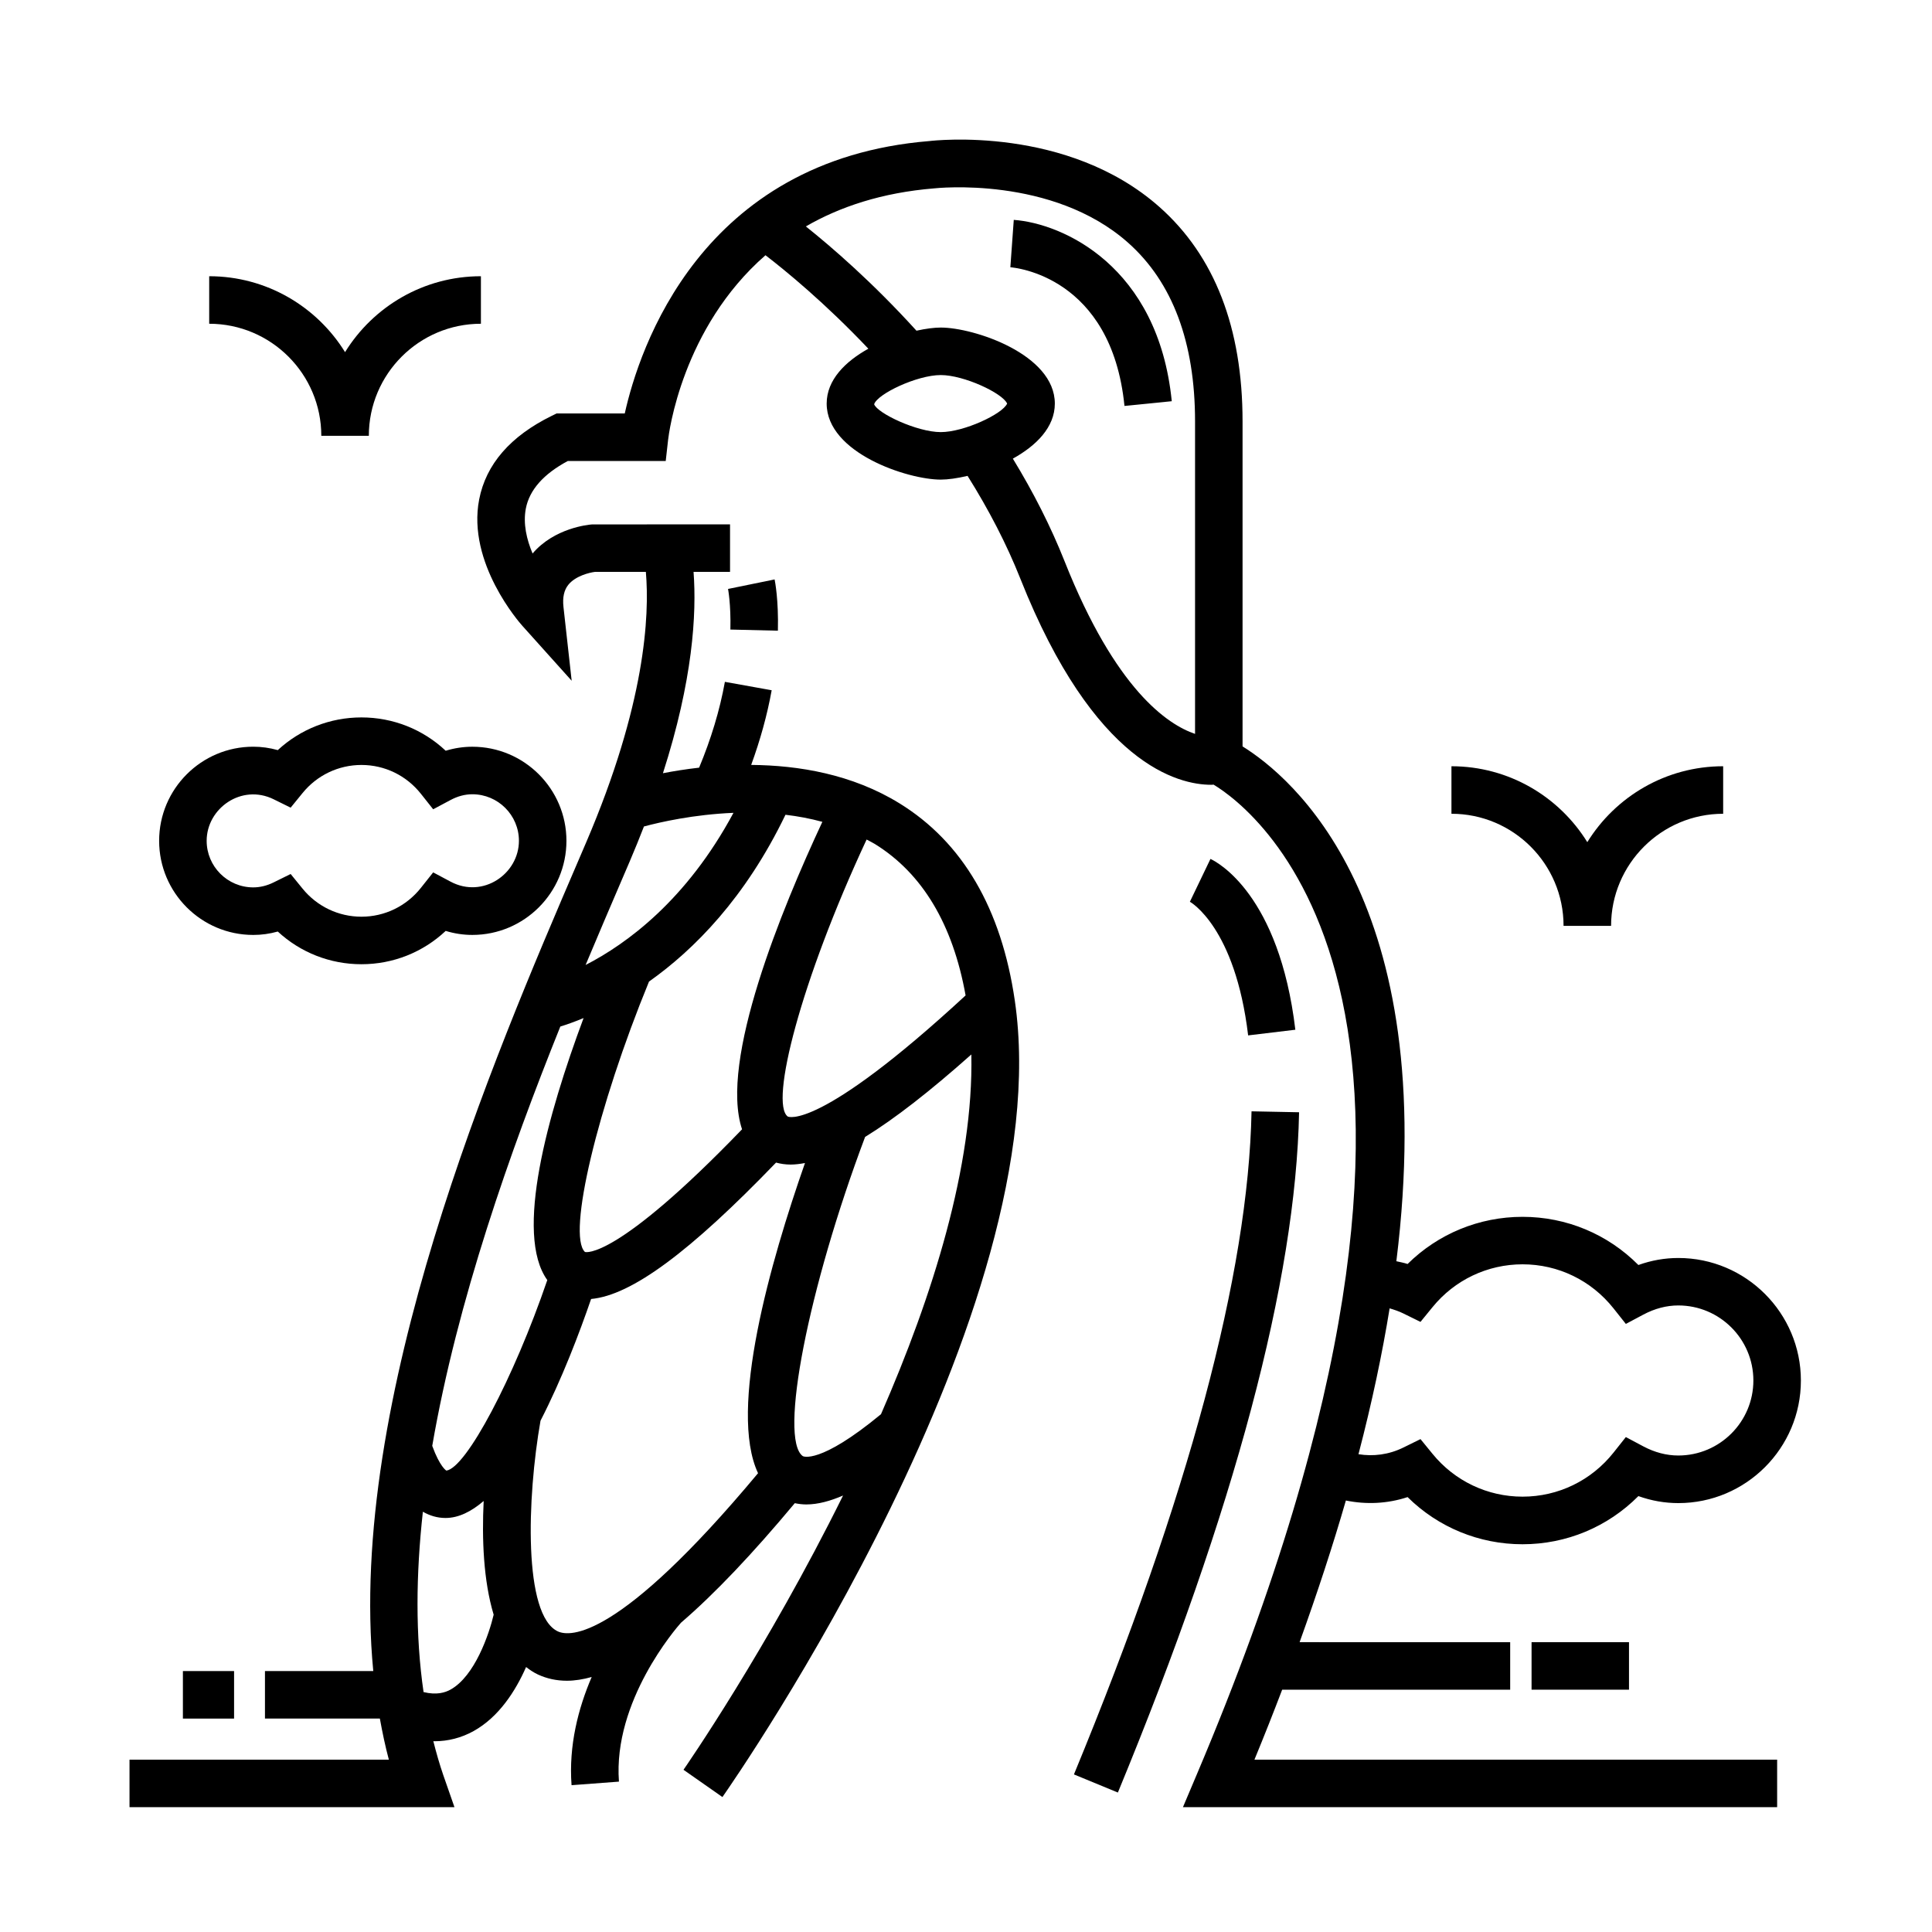 <?xml version="1.0" encoding="UTF-8"?>
<!-- Uploaded to: ICON Repo, www.iconrepo.com, Generator: ICON Repo Mixer Tools -->
<svg fill="#000000" width="800px" height="800px" version="1.1" viewBox="144 144 512 512" xmlns="http://www.w3.org/2000/svg">
 <g>
  <path d="m483.79 591.79h60.422v-12.594l-55.805-0.004c4.742-13.176 8.855-25.73 12.262-37.543 5.367 1.098 10.992 0.867 16.355-0.902 8.086 7.996 18.953 12.496 30.461 12.496 11.648 0 22.59-4.602 30.703-12.762 3.449 1.234 6.992 1.855 10.586 1.855 17.91 0 32.48-14.57 32.48-32.477s-14.574-32.48-32.48-32.48c-3.594 0-7.133 0.625-10.586 1.859-8.105-8.168-19.051-12.766-30.703-12.766-11.508 0-22.371 4.504-30.461 12.496-0.984-0.324-1.984-0.504-2.977-0.73 11.863-95.668-27.938-128.5-40.758-136.43v-86.137c0-24.758-7.41-43.871-22.023-56.82-24.406-21.625-59.703-17.625-60.945-17.473-60.703 4.938-76.973 55.184-80.754 72.191h-18.062l-1.316 0.645c-10.938 5.375-17.402 12.828-19.207 22.148-3.266 16.867 10.809 32.77 11.406 33.438l13.109 14.602-2.168-19.504c-0.289-2.578 0.141-4.523 1.305-5.953 1.891-2.316 5.547-3.211 7.055-3.394h13.469c1.004 11.613-0.121 35.066-15.836 71.73l-2.207 5.148c-22.273 51.867-61.133 142.42-54.195 214.41h-28.703v12.594h30.449c0.672 3.688 1.43 7.336 2.383 10.891l-68.727 0.004v12.594h86.117l-2.918-8.367c-1.031-2.969-1.898-6.031-2.684-9.129 0.086 0 0.172 0.023 0.258 0.023 3.668 0 7.176-0.902 10.41-2.695 6.75-3.75 11.156-10.699 13.914-16.973 0.977 0.746 1.996 1.445 3.133 1.977 2.383 1.102 4.938 1.656 7.684 1.656 2.074 0 4.273-0.352 6.57-0.992-3.543 8.254-6.125 18.133-5.336 28.672l12.559-0.945c-1.602-21.352 15.164-40.676 16.438-42.109 8.887-7.633 18.902-18.184 30.164-31.684 0.996 0.203 2.012 0.336 3.047 0.336 3.133 0 6.434-0.938 9.742-2.363-20.152 40.773-41.852 72.055-42.285 72.68l10.316 7.227c3.656-5.223 89.465-128.95 77.484-211.08-3.559-24.383-13.844-41.973-30.578-52.273-12.5-7.699-26.668-10.07-39.285-10.172 2.394-6.574 4.242-13.199 5.43-19.789l-12.398-2.227c-1.359 7.562-3.688 15.191-6.832 22.742-3.527 0.402-6.766 0.926-9.586 1.473 7.93-24.668 8.949-42.195 8.113-53.359h9.668v-12.594l-36.586 0.02c-1.012 0.074-9.996 0.953-15.742 7.703-1.559-3.684-2.562-7.894-1.785-11.922 0.953-4.926 4.695-9.16 11.129-12.594h25.941l0.629-5.594c0.191-1.707 3.703-29.676 25.809-48.934 5.324 4.09 15.77 12.637 27.262 24.773-6.102 3.391-11.047 8.262-11.047 14.539 0 13.09 21.457 20.152 30.23 20.152 1.891 0 4.379-0.348 7.106-0.992 5.633 8.977 10.367 18.117 13.992 27.246 19.59 49.383 41.961 54.621 50.574 54.621 0.258 0 0.414-0.023 0.645-0.035 10.52 6.348 81.855 58.543-4.43 262.23l-3.703 8.75h157.47v-12.594l-138.52-0.004c2.602-6.312 5.043-12.496 7.348-18.539zm-131.63-231.87c3.258 0.383 6.531 0.992 9.773 1.875-10.793 23.113-27.34 63.344-21.281 81.484-33.414 34.652-41.395 32.582-41.641 32.5-4.762-4.488 3.316-38.371 16.984-71.656 11.926-8.422 25.547-22.164 36.164-44.203zm-63.121 123.31c-8.949 26.152-21.508 49.805-26.754 50.496-0.02-0.012-1.703-0.977-3.738-6.555 6.629-38.426 20.645-78.055 33.945-111.13 1.598-0.488 3.68-1.215 6.16-2.242-9.543 25.621-18.379 57.25-9.613 69.43zm-25.645 108.53c-1.406 0.781-3.672 1.516-7.148 0.656-2.188-15.035-2.016-31.176-0.18-47.793 1.848 1.059 3.836 1.656 5.996 1.656h0.012c3.445 0 6.832-1.691 10.102-4.5-0.492 10.027-0.066 21.125 2.648 30.133-1.203 5.098-4.965 16.258-11.43 19.848zm28.461-15.414c-9.203-4.266-8.211-35.395-4.613-55.848 5.664-11 10.332-23.301 13.406-32.254 10.742-0.977 26.234-12.504 49.012-36.145 1.211 0.328 2.484 0.523 3.859 0.523 1.199 0 2.481-0.16 3.809-0.406-9.125 26.047-20.375 65.309-12.438 82.195-37.055 44.422-49.91 43.371-53.035 41.934zm85.617-57.57c-16.305 13.477-20.68 11.145-20.715 11.117-6.418-4.566 1.441-44.562 16.504-84.594 7.836-4.812 17.129-12.047 28.156-21.855 0.598 29.527-10.23 63.949-23.945 95.332zm22.422-110.98c-39.031 36.051-47.051 32.152-47.133 32.094-4.793-3.531 3.352-35.77 20.898-73.406 0.715 0.395 1.457 0.73 2.156 1.164 12.656 7.812 20.707 21.355 24.078 40.148zm-61.516-48.387c-12.418 23.129-28.285 34.719-39.188 40.32 3.356-8.02 6.574-15.523 9.492-22.32l2.211-5.152c1.359-3.176 2.594-6.238 3.758-9.234 4.277-1.148 13.16-3.176 23.727-3.613zm37.281-108.28c0.84-2.731 11.359-7.734 17.652-7.734 6.16 0 16.375 4.797 17.59 7.559-1.215 2.762-11.426 7.559-17.59 7.559-6.297 0.004-16.812-5-17.652-7.383zm50.457 41.59c-3.617-9.117-8.238-18.227-13.699-27.176 6.137-3.391 11.125-8.281 11.125-14.586 0-13.09-21.457-20.152-30.23-20.152-1.734 0-3.977 0.289-6.438 0.832-11.598-12.785-22.484-22.188-29.316-27.633 8.988-5.195 20.152-8.957 34.027-10.086 0.312-0.031 31.297-3.449 51.398 14.426 11.754 10.453 17.719 26.379 17.719 47.34v82.805c-7.25-2.457-21.074-11.684-34.586-45.77zm89.824 199.38 4.504 2.215 3.176-3.891c5.879-7.227 14.586-11.367 23.875-11.367 9.438 0 18.223 4.262 24.113 11.688l3.258 4.109 4.629-2.465c3.031-1.613 6.156-2.43 9.281-2.43 10.969 0 19.887 8.922 19.887 19.887s-8.922 19.879-19.887 19.879c-3.133 0-6.254-0.816-9.281-2.422l-4.629-2.465-3.258 4.109c-5.891 7.426-14.68 11.684-24.113 11.684-9.297 0-17.996-4.141-23.879-11.367l-3.168-3.883-4.504 2.215c-3.918 1.934-8.031 2.418-11.934 1.785 3.617-13.84 6.312-26.688 8.254-38.652 1.227 0.363 2.461 0.77 3.676 1.371z"/>
  <path d="m350.15 311.14c0.195-8.176-0.762-13.059-0.871-13.586l-12.34 2.523c0.004 0.039 0.781 4.019 0.621 10.762z"/>
  <path d="m475.67 438.51c-0.832 42.949-16.672 102.08-47.066 175.73l11.645 4.801c30.996-75.102 47.152-135.76 48.02-180.28z"/>
  <path d="m487.28 416.89c-4.281-35.824-20.641-44.406-22.496-45.266l-5.453 11.352c0.117 0.059 12.012 6.699 15.438 35.414z"/>
  <path d="m412.66 202.27-0.906 12.559c1.094 0.082 26.801 2.324 30.242 36.746l12.535-1.25c-3.586-35.883-28.961-47.125-41.871-48.055z"/>
  <path d="m229.15 259.5h12.594c0-16.379 13.324-29.703 29.703-29.703v-12.594c-15.195 0-28.547 8.055-36.004 20.117-7.461-12.062-20.809-20.117-36.004-20.117v12.594c16.383 0 29.711 13.324 29.711 29.703z"/>
  <path d="m558.36 389.36h12.594c0-16.379 13.332-29.703 29.703-29.703v-12.594c-15.195 0-28.547 8.055-36.004 20.117-7.457-12.062-20.812-20.117-36.004-20.117v12.594c16.383-0.008 29.711 13.32 29.711 29.703z"/>
  <path d="m211.11 391.77c2.195 0 4.375-0.301 6.504-0.902 6.004 5.559 13.863 8.664 22.168 8.664 8.398 0 16.309-3.168 22.332-8.832 2.309 0.711 4.664 1.066 7.059 1.066 13.75 0 24.938-11.184 24.938-24.938 0-13.75-11.184-24.934-24.938-24.934-2.394 0-4.758 0.359-7.059 1.062-6.019-5.664-13.934-8.832-22.332-8.832-8.305 0-16.164 3.113-22.168 8.664-2.133-0.598-4.309-0.902-6.504-0.902-13.75 0-24.938 11.184-24.938 24.934 0 13.766 11.184 24.949 24.938 24.949zm5.418-35.949 4.5 2.215 3.168-3.891c3.844-4.715 9.527-7.422 15.594-7.422 6.156 0 11.895 2.781 15.75 7.637l3.258 4.109 4.629-2.469c1.883-1.004 3.82-1.512 5.75-1.512 6.805 0 12.344 5.535 12.344 12.34 0 8.73-9.527 15.387-18.098 10.828l-4.629-2.465-3.258 4.109c-3.856 4.852-9.594 7.637-15.75 7.637-6.066 0-11.75-2.707-15.594-7.426l-3.168-3.891-4.504 2.223c-1.785 0.883-3.602 1.324-5.41 1.324-6.805 0-12.344-5.535-12.344-12.344 0-8.602 9.25-15.195 17.762-11.004z"/>
  <path d="m549.88 579.19h25.82v12.594h-25.82z"/>
  <path d="m192.47 586.85h13.562v12.594h-13.562z"/>
 </g>
</svg>